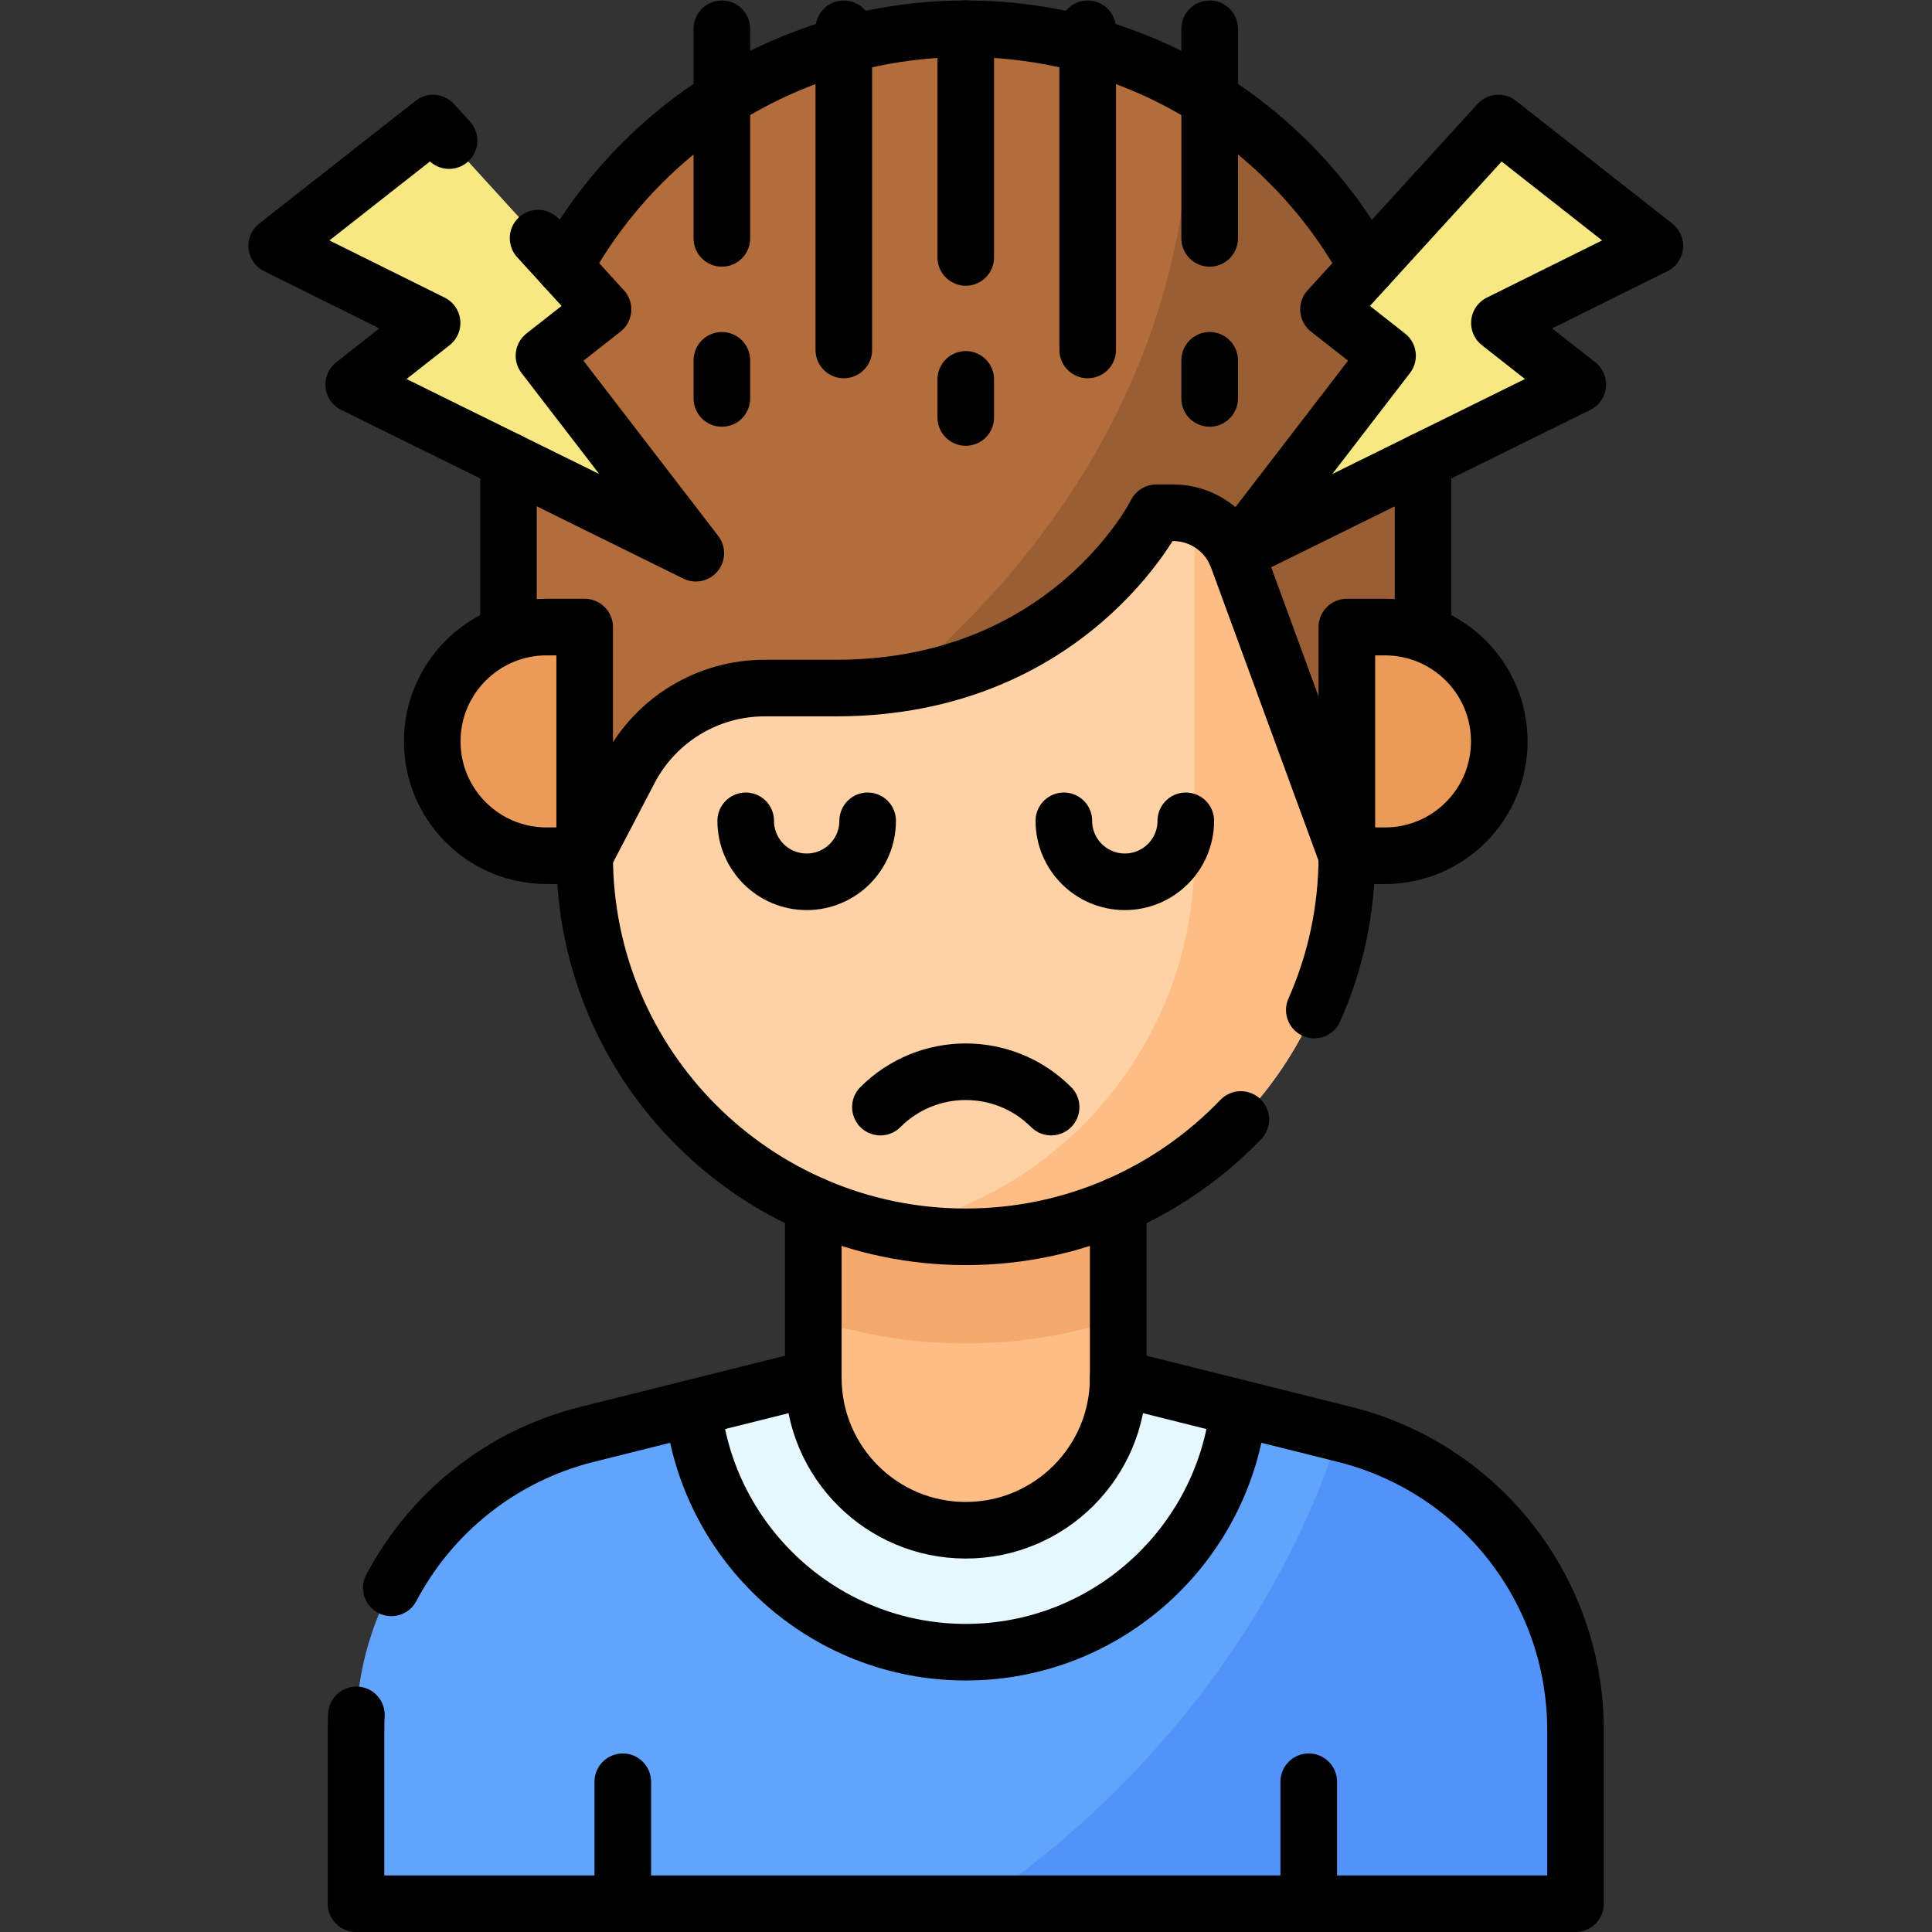 <?xml version="1.0" encoding="UTF-8" standalone="no"?>
<!-- Created with Inkscape (http://www.inkscape.org/) -->

<svg
   version="1.1"
   id="svg1395"
   xml:space="preserve"
   width="682.667"
   height="682.667"
   viewBox="0 0 682.667 682.667"
   xmlns="http://www.w3.org/2000/svg"
   xmlns:svg="http://www.w3.org/2000/svg"><rect x="0" y="0" width="682.667" height="682.667" fill="#333333" stroke="none"/><defs
     id="defs1399"><clipPath
       clipPathUnits="userSpaceOnUse"
       id="clipPath1409"><path
         d="M 0,512 H 512 V 0 H 0 Z"
         id="path1407" /></clipPath></defs><g
     id="g1401"
     transform="matrix(1.333,0,0,-1.333,0,682.667)"><g
       id="g1403"><g
         id="g1405"
         clip-path="url(#clipPath1409)"><g
           id="g1411"
           transform="translate(417.626,7.5)"><path
             d="m 0,0 v 46 c 0,37.083 -25.238,69.407 -61.213,78.401 l -60.006,15.001 h -80.814 l -60.006,-15.001 C -298.014,115.407 -323.252,83.083 -323.252,46 V 0 Z"
             style="fill:#62a4fb;fill-opacity:1;fill-rule:nonzero;stroke:none"
             id="path1413" /></g><g
           id="g1415"
           transform="translate(328.286,138.933)"><path
             d="m 0,0 -31.879,7.97 h -80.814 L -144.572,0 c 3.983,-36.367 34.876,-64.762 72.286,-64.762 37.41,0 68.303,28.395 72.286,64.762"
             style="fill:#e6f7fe;fill-opacity:1;fill-rule:nonzero;stroke:none"
             id="path1417" /></g><g
           id="g1419"
           transform="translate(356.413,131.901)"><path
             d="m 0,0 -1.409,0.352 c -10.53,-32.969 -30.269,-65.842 -58.613,-94.186 -11.658,-11.658 -24.082,-21.861 -36.964,-30.567 H 61.213 V -78.4 C 61.213,-41.318 35.975,-8.994 0,0"
             style="fill:#5392f9;fill-opacity:1;fill-rule:nonzero;stroke:none"
             id="path1421" /></g><g
           id="g1423"
           transform="translate(256,106.496)"><path
             d="M 0,0 V 0 C -22.316,0 -40.407,18.09 -40.407,40.406 V 86.874 H 40.407 V 40.406 C 40.407,18.09 22.316,0 0,0"
             style="fill:#ffbd86;fill-opacity:1;fill-rule:nonzero;stroke:none"
             id="path1425" /></g><g
           id="g1427"
           transform="translate(215.593,162.467)"><path
             d="m 0,0 c 12.719,-4.194 26.301,-6.473 40.407,-6.473 14.106,0 27.687,2.279 40.406,6.473 V 30.903 H 0 Z"
             style="fill:#f6a96c;fill-opacity:1;fill-rule:nonzero;stroke:none"
             id="path1429" /></g><g
           id="g1431"
           transform="translate(154.984,384.291)"><path
             d="m 0,0 v -98.996 c 0,-55.79 45.227,-101.016 101.016,-101.016 55.79,0 101.016,45.226 101.016,101.016 V 0 Z"
             style="fill:#fed2a4;fill-opacity:1;fill-rule:nonzero;stroke:none"
             id="path1433" /></g><g
           id="g1435"
           transform="translate(316.61,384.291)"><path
             d="m 0,0 v -98.996 c 0,-48.87 -34.705,-89.634 -80.813,-98.994 6.528,-1.324 13.284,-2.022 20.203,-2.022 55.79,0 101.016,45.226 101.016,101.016 l 0,98.996 z"
             style="fill:#ffbd86;fill-opacity:1;fill-rule:nonzero;stroke:none"
             id="path1437" /></g><g
           id="g1439"
           transform="translate(134.781,383.281)"><path
             d="M 0,0 V -47.478 H 20.203 V -97.986 L 32.1,-75.227 c 6.968,13.331 20.766,21.688 35.809,21.688 h 18.965 c 61.836,0 84.854,46.468 84.854,46.468 h 4.473 c 7.628,0 14.445,-4.762 17.071,-11.924 l 28.963,-78.991 v 50.508 h 20.203 V 0 c 0,66.947 -54.271,121.219 -121.218,121.219 C 54.272,121.219 0,66.948 0,0"
             style="fill:#b36d3c;fill-opacity:1;fill-rule:nonzero;stroke:none"
             id="path1441" /></g><g
           id="g1443"
           transform="translate(377.219,335.803)"><path
             d="m 0,0 v 47.478 c 0,45.43 -24.996,85.016 -61.981,105.774 1.211,-36.552 -8.627,-99.987 -76.612,-158.072 49.125,7.374 67.882,45.227 67.882,45.227 h 4.473 c 7.628,0 14.446,-4.762 17.071,-11.924 l 28.964,-78.991 V 0 Z"
             style="fill:#995e34;fill-opacity:1;fill-rule:nonzero;stroke:none"
             id="path1445" /></g><g
           id="g1447"
           transform="translate(367.118,285.295)"><path
             d="M 0,0 H -10.102 V 60.609 H 0 c 16.737,0 30.305,-13.567 30.305,-30.304 C 30.305,13.568 16.737,0 0,0"
             style="fill:#ea9b58;fill-opacity:1;fill-rule:nonzero;stroke:none"
             id="path1449" /></g><g
           id="g1451"
           transform="translate(144.882,285.295)"><path
             d="M 0,0 H 10.102 V 60.609 H 0 c -16.737,0 -30.305,-13.567 -30.305,-30.304 C -30.305,13.568 -16.737,0 0,0"
             style="fill:#ea9b58;fill-opacity:1;fill-rule:nonzero;stroke:none"
             id="path1453" /></g><g
           id="g1455"
           transform="translate(438.662,446.956)"><path
             d="m 0,0 -41.458,32.558 -45.054,-49.391 15.658,-12.297 -40.248,-52.338 90.676,44.712 -20.778,16.317 z"
             style="fill:#f8e883;fill-opacity:1;fill-rule:nonzero;stroke:none"
             id="path1457" /></g><g
           id="g1459"
           transform="translate(73.338,446.956)"><path
             d="M 0,0 41.458,32.558 86.512,-16.833 70.854,-29.13 111.102,-81.468 20.426,-36.756 41.204,-20.439 Z"
             style="fill:#f8e883;fill-opacity:1;fill-rule:nonzero;stroke:none"
             id="path1461" /></g><g
           id="g1463"
           transform="translate(183.714,138.933)"><path
             d="m 0,0 c 3.983,-36.367 34.876,-64.762 72.286,-64.762 37.41,0 68.303,28.395 72.286,64.762"
             style="fill:none;stroke:#000000;stroke-width:15;stroke-linecap:round;stroke-linejoin:round;stroke-miterlimit:10;stroke-dasharray:none;stroke-opacity:1"
             id="path1465" /></g><g
           id="g1467"
           transform="translate(296.41,146.9)"><path
             d="m 0,0 60,-15 c 35.98,-8.99 61.22,-41.32 61.22,-78.4 v -46 h -323.26 v 46 c 0,1.36 0.03,2.72 0.1,4.06"
             style="fill:none;stroke:#000000;stroke-width:15;stroke-linecap:round;stroke-linejoin:round;stroke-miterlimit:10;stroke-dasharray:none;stroke-opacity:1"
             id="path1469" /></g><g
           id="g1471"
           transform="translate(103.73,91.23)"><path
             d="m 0,0 c 10.46,19.81 28.99,34.96 51.86,40.67 l 60,15"
             style="fill:none;stroke:#000000;stroke-width:15;stroke-linecap:round;stroke-linejoin:round;stroke-miterlimit:10;stroke-dasharray:none;stroke-opacity:1"
             id="path1473" /></g><g
           id="g1475"
           transform="translate(296.407,192.693)"><path
             d="m 0,0 v -45.791 c 0,-22.314 -18.092,-40.406 -40.407,-40.406 -22.314,0 -40.406,18.092 -40.406,40.406 V 0"
             style="fill:none;stroke:#000000;stroke-width:15;stroke-linecap:round;stroke-linejoin:round;stroke-miterlimit:10;stroke-dasharray:none;stroke-opacity:1"
             id="path1477" /></g><g
           id="g1479"
           transform="translate(357.02,285.29)"><path
             d="M 0,0 C 0,-14.56 -3.08,-28.4 -8.63,-40.9"
             style="fill:none;stroke:#000000;stroke-width:15;stroke-linecap:round;stroke-linejoin:round;stroke-miterlimit:10;stroke-dasharray:none;stroke-opacity:1"
             id="path1481" /></g><g
           id="g1483"
           transform="translate(154.98,285.29)"><path
             d="m 0,0 c 0,-55.79 45.23,-101.01 101.02,-101.01 28.66,0 54.53,11.93 72.91,31.1"
             style="fill:none;stroke:#000000;stroke-width:15;stroke-linecap:round;stroke-linejoin:round;stroke-miterlimit:10;stroke-dasharray:none;stroke-opacity:1"
             id="path1485" /></g><g
           id="g1487"
           transform="translate(134.78,344.894)"><path
             d="m 0,0 v 38.386 c 0,2.212 0.061,4.414 0.182,6.606"
             style="fill:none;stroke:#000000;stroke-width:15;stroke-linecap:round;stroke-linejoin:round;stroke-miterlimit:10;stroke-dasharray:none;stroke-opacity:1"
             id="path1489" /></g><g
           id="g1491"
           transform="translate(377.038,389.887)"><path
             d="M 0,0 C 0.121,-2.192 0.182,-4.394 0.182,-6.606 V -44.992"
             style="fill:none;stroke:#000000;stroke-width:15;stroke-linecap:round;stroke-linejoin:round;stroke-miterlimit:10;stroke-dasharray:none;stroke-opacity:1"
             id="path1493" /></g><g
           id="g1495"
           transform="translate(149.589,441.375)"><path
             d="m 0,0 c 5.566,10.183 12.557,19.476 20.698,27.618 21.931,21.941 52.236,35.507 85.713,35.507 45.891,0 85.833,-25.507 106.41,-63.125"
             style="fill:none;stroke:#000000;stroke-width:15;stroke-linecap:round;stroke-linejoin:round;stroke-miterlimit:10;stroke-dasharray:none;stroke-opacity:1"
             id="path1497" /></g><g
           id="g1499"
           transform="translate(154.984,285.295)"><path
             d="m 0,0 11.896,22.759 c 6.969,13.331 20.767,21.688 35.81,21.688 H 66.67 c 61.837,0 84.854,46.468 84.854,46.468 h 4.474 c 7.627,0 14.445,-4.762 17.071,-11.924 L 202.032,0"
             style="fill:none;stroke:#000000;stroke-width:15;stroke-linecap:round;stroke-linejoin:round;stroke-miterlimit:10;stroke-dasharray:none;stroke-opacity:1"
             id="path1501" /></g><g
           id="g1503"
           transform="translate(367.118,285.295)"><path
             d="M 0,0 H -10.102 V 60.609 H 0 c 16.737,0 30.305,-13.567 30.305,-30.304 C 30.305,13.568 16.737,0 0,0 Z"
             style="fill:none;stroke:#000000;stroke-width:15;stroke-linecap:round;stroke-linejoin:round;stroke-miterlimit:10;stroke-dasharray:none;stroke-opacity:1"
             id="path1505" /></g><g
           id="g1507"
           transform="translate(144.882,285.295)"><path
             d="M 0,0 H 10.102 V 60.609 H 0 c -16.737,0 -30.305,-13.567 -30.305,-30.304 C -30.305,13.568 -16.737,0 0,0 Z"
             style="fill:none;stroke:#000000;stroke-width:15;stroke-linecap:round;stroke-linejoin:round;stroke-miterlimit:10;stroke-dasharray:none;stroke-opacity:1"
             id="path1509" /></g><g
           id="g1511"
           transform="translate(346.915,7.5)"><path
             d="M 0,0 V 32.325"
             style="fill:none;stroke:#000000;stroke-width:15;stroke-linecap:round;stroke-linejoin:round;stroke-miterlimit:10;stroke-dasharray:none;stroke-opacity:1"
             id="path1513" /></g><g
           id="g1515"
           transform="translate(165.085,7.5)"><path
             d="M 0,0 V 32.325"
             style="fill:none;stroke:#000000;stroke-width:15;stroke-linecap:round;stroke-linejoin:round;stroke-miterlimit:10;stroke-dasharray:none;stroke-opacity:1"
             id="path1517" /></g><g
           id="g1519"
           transform="translate(233.371,218.661)"><path
             d="M 0,0 C 12.498,12.498 32.761,12.498 45.259,0"
             style="fill:none;stroke:#000000;stroke-width:15;stroke-linecap:round;stroke-linejoin:round;stroke-miterlimit:10;stroke-dasharray:none;stroke-opacity:1"
             id="path1521" /></g><g
           id="g1523"
           transform="translate(256,504.5)"><path
             d="M 0,0 V -60.61"
             style="fill:none;stroke:#000000;stroke-width:15;stroke-linecap:round;stroke-linejoin:round;stroke-miterlimit:10;stroke-dasharray:none;stroke-opacity:1"
             id="path1525" /></g><g
           id="g1527"
           transform="translate(320.65,406.514)"><path
             d="M 0,0 V 10.102"
             style="fill:none;stroke:#000000;stroke-width:15;stroke-linecap:round;stroke-linejoin:round;stroke-miterlimit:10;stroke-dasharray:none;stroke-opacity:1"
             id="path1529" /></g><g
           id="g1531"
           transform="translate(256,401.463)"><path
             d="M 0,0 V 10.102"
             style="fill:none;stroke:#000000;stroke-width:15;stroke-linecap:round;stroke-linejoin:round;stroke-miterlimit:10;stroke-dasharray:none;stroke-opacity:1"
             id="path1533" /></g><g
           id="g1535"
           transform="translate(320.65,448.941)"><path
             d="M 0,0 V 55.559"
             style="fill:none;stroke:#000000;stroke-width:15;stroke-linecap:round;stroke-linejoin:round;stroke-miterlimit:10;stroke-dasharray:none;stroke-opacity:1"
             id="path1537" /></g><g
           id="g1539"
           transform="translate(191.35,416.616)"><path
             d="M 0,0 V -10.102"
             style="fill:none;stroke:#000000;stroke-width:15;stroke-linecap:round;stroke-linejoin:round;stroke-miterlimit:10;stroke-dasharray:none;stroke-opacity:1"
             id="path1541" /></g><g
           id="g1543"
           transform="translate(191.35,504.5)"><path
             d="M 0,0 V -55.559"
             style="fill:none;stroke:#000000;stroke-width:15;stroke-linecap:round;stroke-linejoin:round;stroke-miterlimit:10;stroke-dasharray:none;stroke-opacity:1"
             id="path1545" /></g><g
           id="g1547"
           transform="translate(288.326,504.5)"><path
             d="M 0,0 V -85.14"
             style="fill:none;stroke:#000000;stroke-width:15;stroke-linecap:round;stroke-linejoin:round;stroke-miterlimit:10;stroke-dasharray:none;stroke-opacity:1"
             id="path1549" /></g><g
           id="g1551"
           transform="translate(223.675,504.5)"><path
             d="M 0,0 V -85.14"
             style="fill:none;stroke:#000000;stroke-width:15;stroke-linecap:round;stroke-linejoin:round;stroke-miterlimit:10;stroke-dasharray:none;stroke-opacity:1"
             id="path1553" /></g><g
           id="g1555"
           transform="translate(438.662,446.956)"><path
             d="m 0,0 -41.458,32.558 -45.054,-49.391 15.658,-12.297 -40.248,-52.338 90.676,44.712 -20.778,16.317 z"
             style="fill:none;stroke:#000000;stroke-width:15;stroke-linecap:round;stroke-linejoin:round;stroke-miterlimit:10;stroke-dasharray:none;stroke-opacity:1"
             id="path1557" /></g><g
           id="g1559"
           transform="translate(142.63,449)"><path
             d="m 0,0 17.22,-18.88 -15.66,-12.29 40.25,-52.34 -90.68,44.71 20.78,16.32 -41.2,20.44 41.46,32.55 4.24,-4.65"
             style="fill:none;stroke:#000000;stroke-width:15;stroke-linecap:round;stroke-linejoin:round;stroke-miterlimit:10;stroke-dasharray:none;stroke-opacity:1"
             id="path1561" /></g><g
           id="g1563"
           transform="translate(314.329,294.549)"><path
             d="m 0,0 c 0,-8.926 -7.236,-16.163 -16.163,-16.163 -8.926,0 -16.162,7.237 -16.162,16.163"
             style="fill:none;stroke:#000000;stroke-width:15;stroke-linecap:round;stroke-linejoin:round;stroke-miterlimit:10;stroke-dasharray:none;stroke-opacity:1"
             id="path1565" /></g><g
           id="g1567"
           transform="translate(197.671,294.549)"><path
             d="m 0,0 c 0,-8.926 7.236,-16.163 16.163,-16.163 8.926,0 16.162,7.237 16.162,16.163"
             style="fill:none;stroke:#000000;stroke-width:15;stroke-linecap:round;stroke-linejoin:round;stroke-miterlimit:10;stroke-dasharray:none;stroke-opacity:1"
             id="path1569" /></g></g></g></g></svg>
